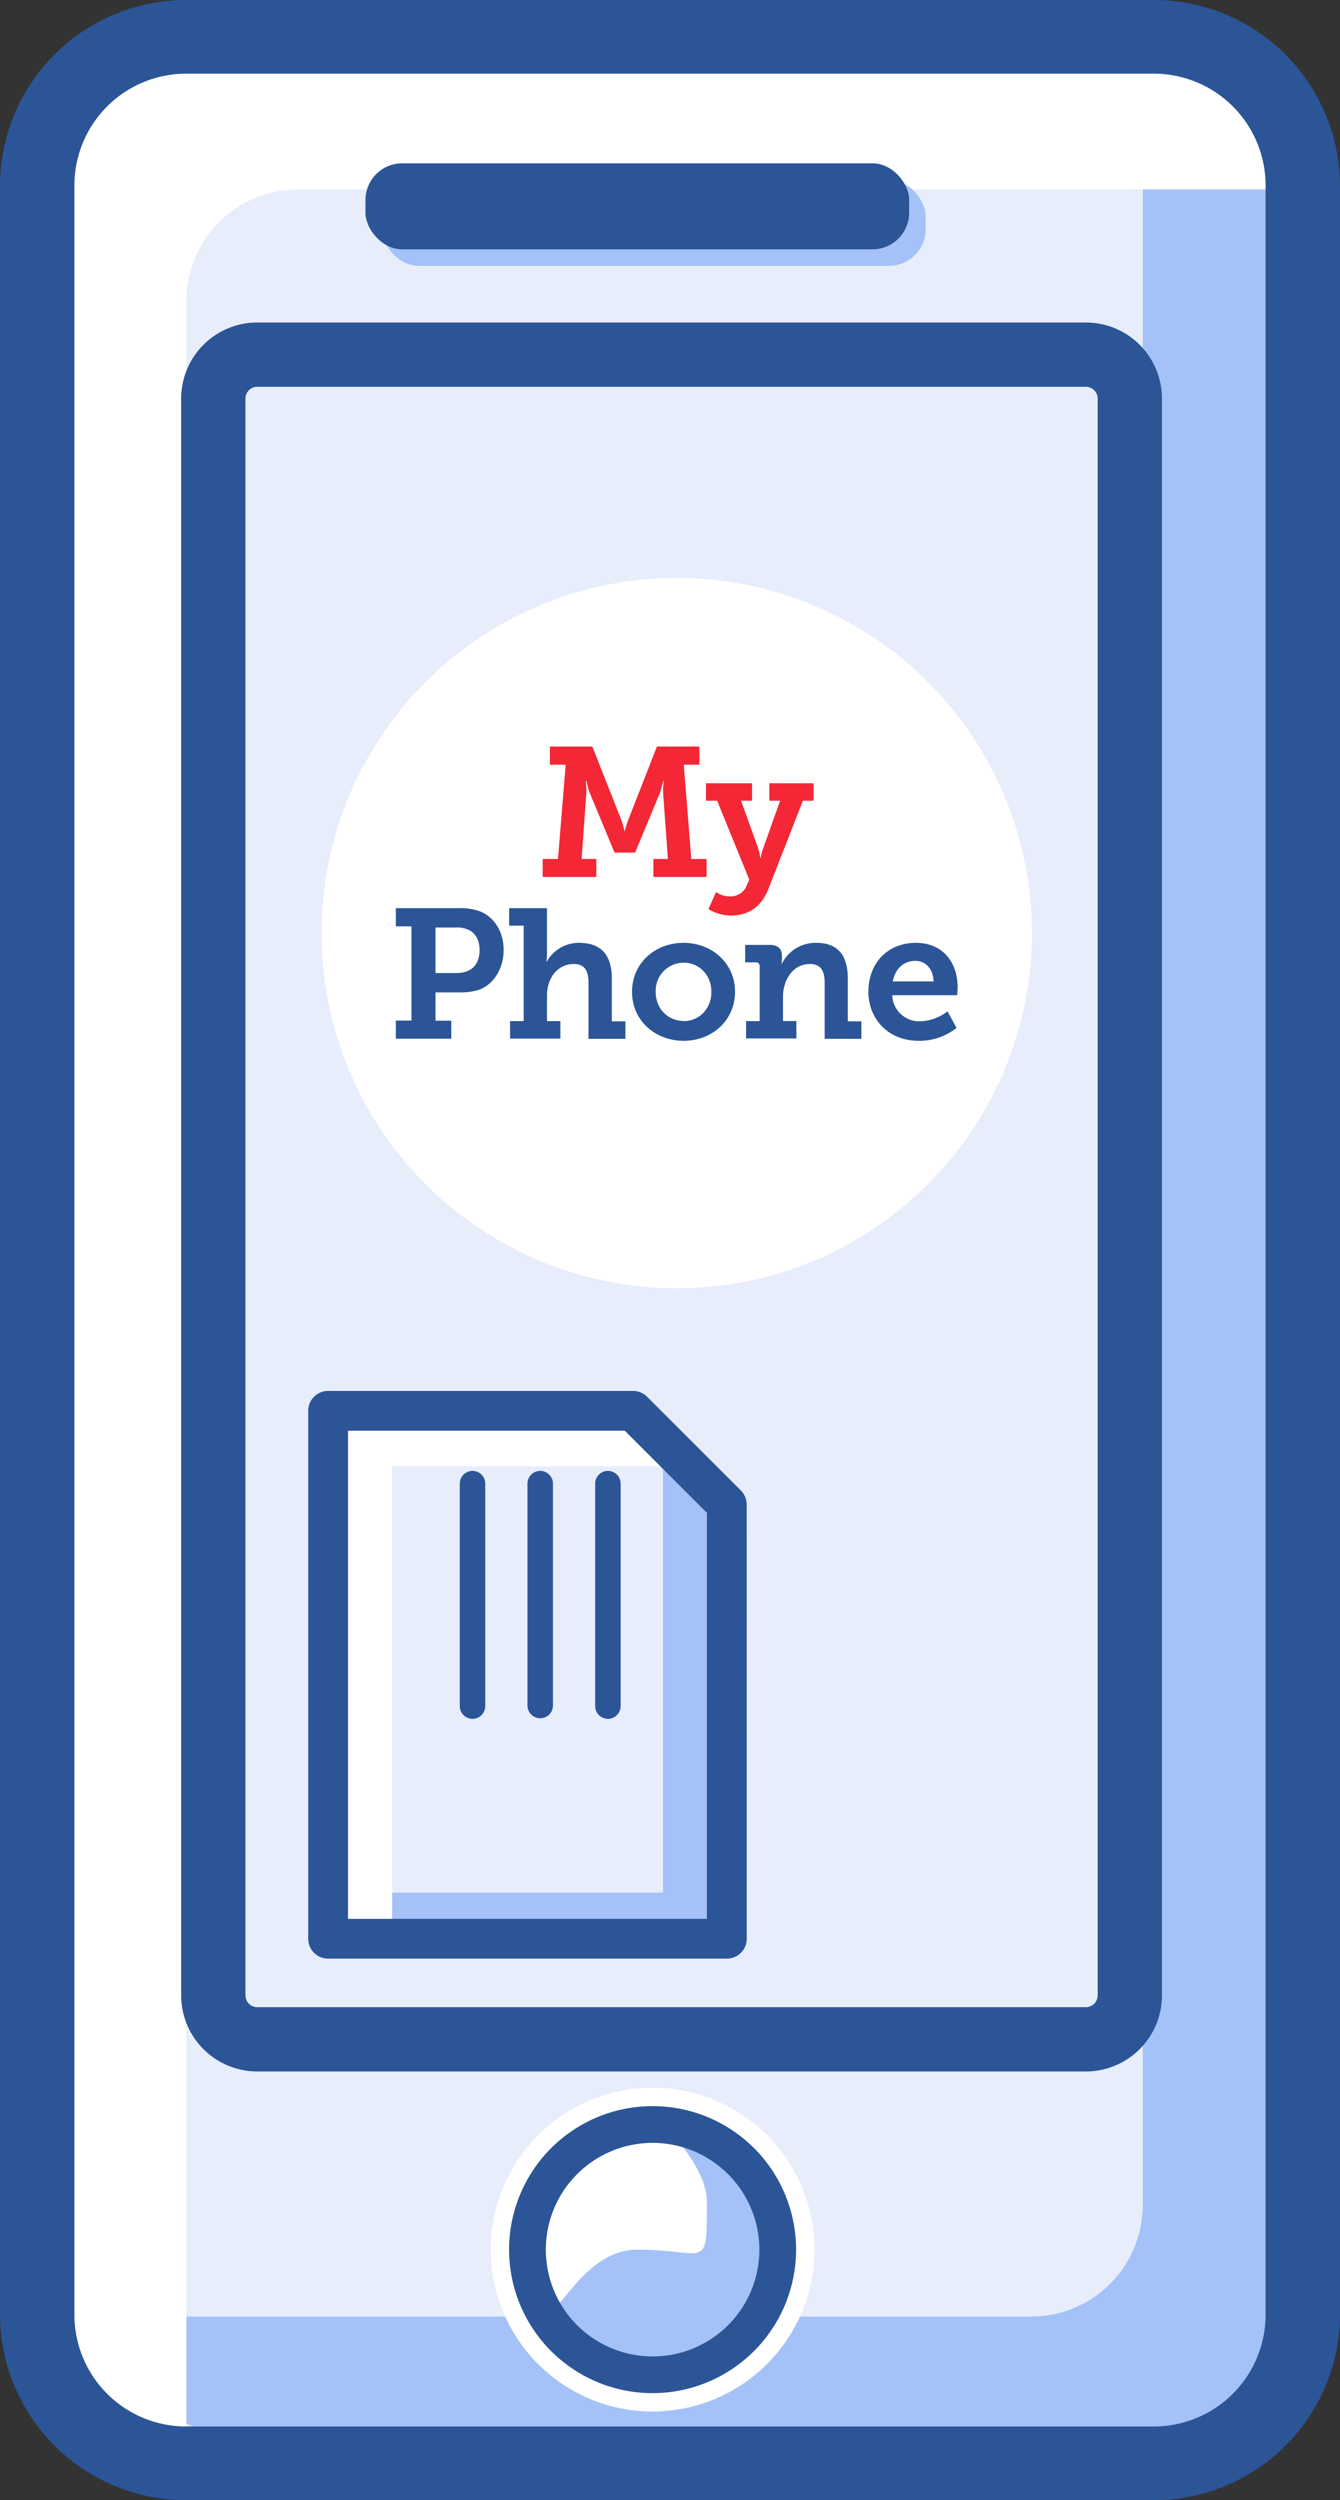 <svg xmlns="http://www.w3.org/2000/svg" viewBox="0 0 437.75 816.72"><rect x="0" y="0" width="437.75" height="816.72" fill="#333333" stroke="none"/><defs><style>.cls-1{fill:#e8edfc;}.cls-2{fill:#a4c2f7;}.cls-3{fill:#fff;}.cls-4{fill:#2b5597;}.cls-5{fill:#f32735;}</style></defs><g id="Layer_2" data-name="Layer 2"><g id="Layer_1-2" data-name="Layer 1"><path class="cls-1" d="M413.44,755.91a36.51,36.51,0,0,1-36.27,36.74H60.82a36.5,36.5,0,0,1-36.51-36.5h0V60.82A36.51,36.51,0,0,1,60.57,24.07H376.93a36.51,36.51,0,0,1,36.51,36.51h0Z"/><path class="cls-2" d="M390.94,25.87H373.32V720a36.49,36.49,0,0,1-36.26,36.75H38.32V758a36.51,36.51,0,0,0,36.51,36.5H391.19a36.5,36.5,0,0,0,36.26-36.74V62.38A36.5,36.5,0,0,0,390.94,25.87Z"/><path class="cls-3" d="M60.88,98.62A36.49,36.49,0,0,1,97.14,61.88H428.69v-9.4h0A36.5,36.5,0,0,0,392.18,16H49.73A36.51,36.51,0,0,0,13.46,52.72V748.05c0,20.16,16.35,51.56,36.51,51.56H60.88Z"/><path class="cls-4" d="M376.93,0H60.82A60.82,60.82,0,0,0,0,60.82H0V755.91a60.81,60.81,0,0,0,60.82,60.81H376.93a60.81,60.81,0,0,0,60.82-60.81h0V60.82A60.82,60.82,0,0,0,376.93,0Zm36.51,755.91a36.51,36.51,0,0,1-36.27,36.74H60.82a36.5,36.5,0,0,1-36.51-36.5h0V60.82A36.51,36.51,0,0,1,60.57,24.07H376.93a36.51,36.51,0,0,1,36.51,36.51h0Z"/><path class="cls-4" d="M354.72,126.35a3.87,3.87,0,0,1,3.87,3.87V651.81a3.88,3.88,0,0,1-3.87,3.87H84.05a3.88,3.88,0,0,1-3.87-3.87V130.22a3.87,3.87,0,0,1,3.87-3.87H354.72m0-21H84.05a24.87,24.87,0,0,0-24.87,24.87V651.81a24.88,24.88,0,0,0,24.87,24.87H354.72a24.87,24.87,0,0,0,24.87-24.87V130.22a24.86,24.86,0,0,0-24.87-24.87Z"/><circle class="cls-3" cx="213.19" cy="734.89" r="40.88"/><path class="cls-3" d="M213.19,781.76a46.88,46.88,0,1,1,46.88-46.87A46.93,46.93,0,0,1,213.19,781.76Zm0-81.75a34.88,34.88,0,1,0,34.88,34.88A34.92,34.92,0,0,0,213.19,700Z"/><rect class="cls-2" x="124.79" y="58.75" width="177.62" height="28.1" rx="12"/><path class="cls-4" d="M213.19,781.76a46.88,46.88,0,1,1,46.88-46.87A46.93,46.93,0,0,1,213.19,781.76Zm0-81.75a34.88,34.88,0,1,0,34.88,34.88A34.92,34.92,0,0,0,213.19,700Z"/><path class="cls-3" d="M213.19,787.76a52.88,52.88,0,1,1,52.88-52.87A52.94,52.94,0,0,1,213.19,787.76Zm-40.88-52.87a40.88,40.88,0,0,0,81.76,0,40.88,40.88,0,0,1-81.76,0ZM213.19,706a28.88,28.88,0,1,0,28.88,28.88A28.91,28.91,0,0,0,213.19,706Z"/><path class="cls-2" d="M219.39,696.25c4.88,6.74,11.55,14.51,11.55,23.46,0,22.58-.17,15.18-22.74,15.18-18.27,0-26.42,24.57-32,21.71a40.87,40.87,0,0,0,74-24C250.19,716.77,232.6,703,219.39,696.25Z"/><rect class="cls-4" x="119.39" y="53.35" width="177.62" height="28.1" rx="12"/><polygon class="cls-1" points="113.69 626.82 113.69 467.37 204.11 467.37 230.93 494.19 230.94 626.82 113.69 626.82"/><polygon class="cls-2" points="231.83 495.04 216.59 479.8 216.59 618.25 112.79 618.25 112.79 635.3 231.84 635.3 231.83 495.04"/><polygon class="cls-3" points="128.1 478.99 217.35 478.99 202.13 463.77 111.71 463.77 111.71 628.62 128.1 628.62 128.1 478.99"/><path class="cls-4" d="M243.93,491.49a6.49,6.49,0,0,0-1.9-4.59l-30.64-30.63a6.53,6.53,0,0,0-4.59-1.9H107.19a6.5,6.5,0,0,0-6.5,6.5V633.32a6.5,6.5,0,0,0,6.5,6.5H237.44a6.5,6.5,0,0,0,6.5-6.5ZM113.69,626.82V467.37h90.42l26.82,26.82V626.82Z"/><path class="cls-4" d="M198.59,480.49a4.17,4.17,0,0,0-4.16,4.16v72.68a4.16,4.16,0,0,0,8.32,0V484.65A4.17,4.17,0,0,0,198.59,480.49Z"/><path class="cls-4" d="M176.47,480.49a4.18,4.18,0,0,0-4.16,4.16v72.68a4.17,4.17,0,0,0,8.33,0V484.65A4.18,4.18,0,0,0,176.47,480.49Z"/><path class="cls-4" d="M154.36,480.49a4.17,4.17,0,0,0-4.16,4.16v72.68a4.16,4.16,0,1,0,8.32,0V484.65A4.17,4.17,0,0,0,154.36,480.49Z"/><path class="cls-4" d="M213.19,781.76a46.88,46.88,0,1,1,46.88-46.87A46.93,46.93,0,0,1,213.19,781.76Zm0-81.75a34.88,34.88,0,1,0,34.88,34.88A34.92,34.92,0,0,0,213.19,700Z"/><circle class="cls-3" cx="221.08" cy="304.81" r="116.02"/><path class="cls-5" d="M177.28,280.59h5l2.52-30.78h-5.16v-5.94h13.86L203,267.93a32.65,32.65,0,0,1,1,3.54h.12a27.27,27.27,0,0,1,1.08-3.54l9.41-24.06h13.86v5.94h-5.1l2.46,30.78h5v5.88H213.46v-5.88h4.73l-1.56-21.48a27.12,27.12,0,0,1,.18-4h-.18a32,32,0,0,1-1,3.78l-8.15,19.62h-6.72l-8.16-19.62a27.46,27.46,0,0,1-1-3.78h-.24a25.68,25.68,0,0,1,.18,4L190,280.59h4.8v5.88H177.28Z"/><path class="cls-5" d="M238.54,292.83a5.69,5.69,0,0,0,5.4-3.54l.84-1.92-10.5-25.8h-3.66v-5.7h15.06v5.7h-3.6l5.58,15.48a13.67,13.67,0,0,1,.66,3.18h.18a15.9,15.9,0,0,1,.84-3.18l5.51-15.48h-3.53v-5.7h14.45v5.7h-3.48L251,290.43c-2.34,6.06-6.9,8.64-12.12,8.64a14,14,0,0,1-7.44-2.1l2.46-5.58A7.9,7.9,0,0,0,238.54,292.83Z"/><path class="cls-4" d="M129.31,333.39h5.1V302.61h-5.1v-5.94h20.4a18.72,18.72,0,0,1,7.2,1.08c4.62,1.92,7.62,6.66,7.62,12.6s-3.18,11.22-8.1,13a20.57,20.57,0,0,1-6.54.84h-7.62v9.24h5.16v5.88H129.31Zm19.56-15.54a9.25,9.25,0,0,0,4.32-.84c2.28-1.14,3.48-3.54,3.48-6.66,0-2.94-1.14-5.22-3.12-6.36a8.79,8.79,0,0,0-4.62-1h-6.66v14.88Z"/><path class="cls-4" d="M166.63,333.57h4.44v-31.2h-4.74v-5.7h12.36v14.88a17.36,17.36,0,0,1-.18,2.58h.12A11.94,11.94,0,0,1,189.19,308c6.78,0,10.68,3.54,10.68,11.64v14h4.44v5.7H192.25V321.15c0-3.72-1-6.24-4.8-6.24-5.4,0-8.76,4.68-8.76,10.32v8.34h4.38v5.7H166.63Z"/><path class="cls-4" d="M223.27,308c9.35,0,16.85,6.66,16.85,16s-7.5,16-16.79,16-16.86-6.6-16.86-16S214,308,223.27,308Zm.06,25.56c4.92,0,9.06-3.84,9.06-9.54s-4.14-9.54-9.06-9.54a9.14,9.14,0,0,0-9.12,9.54C214.21,329.67,218.35,333.51,223.33,333.51Z"/><path class="cls-4" d="M243.73,333.57h4.44V315.69a1.2,1.2,0,0,0-1.32-1.32h-3.42v-5.7h8c2.7,0,4,1.26,4,3.42v1.38a8.46,8.46,0,0,1-.12,1.32h.12A12.25,12.25,0,0,1,266.7,308c6.54,0,10.26,3.54,10.26,11.64v14h4.44v5.7h-12V321.15c0-3.72-1-6.24-4.86-6.24-5.52,0-8.75,5.28-8.75,10.62v8h4.37v5.7H243.73Z"/><path class="cls-4" d="M299.22,308c8.82,0,13.62,6.42,13.62,14.52,0,.9-.18,2.58-.18,2.58H291.48a8.81,8.81,0,0,0,9.18,8.52,15.46,15.46,0,0,0,8.88-3.24l2.94,5.4A19.48,19.48,0,0,1,300.12,340c-10.14,0-16.43-7.32-16.43-16C283.69,314.55,290,308,299.22,308Zm5.76,12.6c-.12-4.2-2.7-6.72-5.94-6.72-3.9,0-6.65,2.7-7.38,6.72Z"/></g></g></svg>